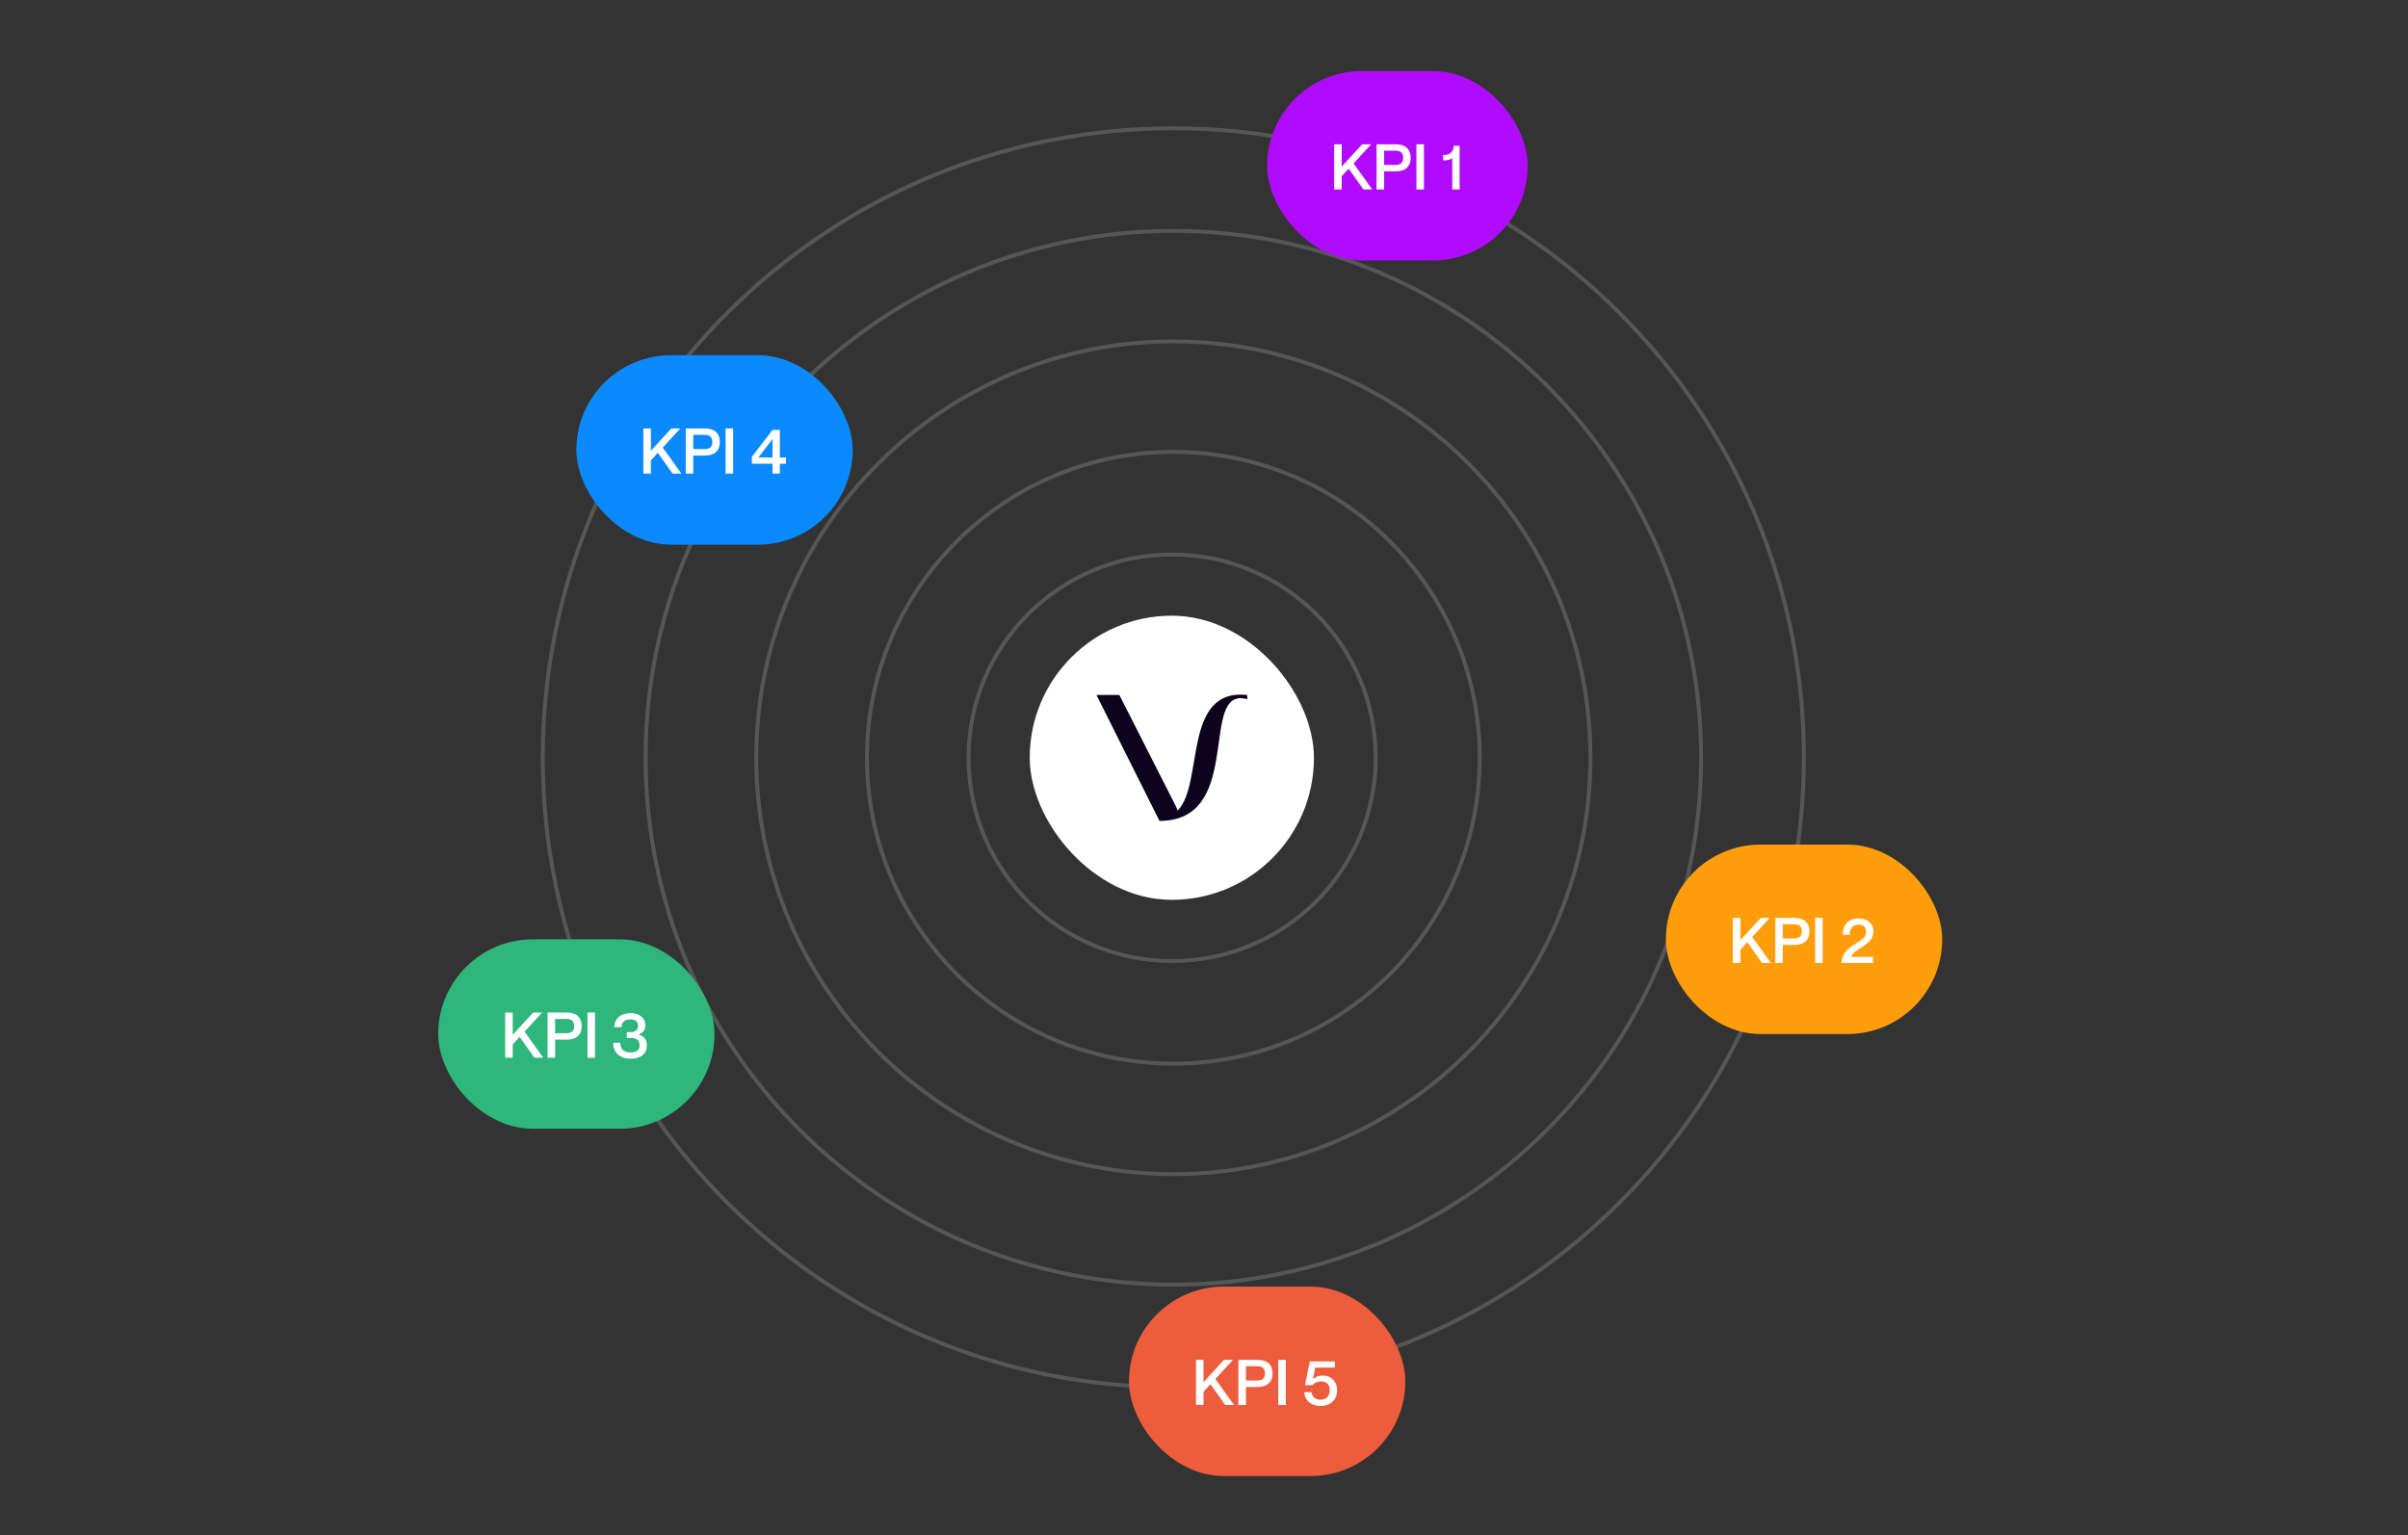 <svg fill="none" height="389" viewBox="0 0 610 389" width="610" xmlns="http://www.w3.org/2000/svg"><rect x="0" y="0" width="610" height="389" fill="#333333" stroke="none"/><g stroke="#e3e5e8"><path d="m374.845 192c0 42.801-34.748 77.5-77.613 77.5s-77.613-34.699-77.613-77.5 34.748-77.5 77.613-77.5 77.613 34.699 77.613 77.5z" opacity=".2"/><path d="m348.503 192c0 28.442-23.091 51.5-51.576 51.5s-51.575-23.058-51.575-51.5 23.09-51.5 51.575-51.5 51.576 23.058 51.576 51.5z" opacity=".2"/><path d="m402.885 192c0 58.265-47.302 105.5-105.653 105.5-58.352 0-105.654-47.235-105.654-105.5s47.302-105.5 105.654-105.5c58.351 0 105.653 47.235 105.653 105.5z" opacity=".2"/><path d="m430.926 192c0 73.729-59.856 133.5-133.694 133.5s-133.694-59.771-133.694-133.5 59.856-133.5 133.694-133.5 133.694 59.771 133.694 133.5z" opacity=".2"/><path d="m456.964 192c0 88.089-71.514 159.5-159.732 159.5s-159.732-71.411-159.732-159.5 71.514-159.5 159.732-159.5 159.732 71.411 159.732 159.5z" opacity=".2"/></g><rect fill="#fff" height="72" rx="36" width="72" x="260.852" y="156"/><path d="m293.725 208c20.696 0 10.798-31.101 20.561-31.101.495 0 1.035.09 1.664.27v-1.079c-16.511-1.753-10.887 22.517-17.636 29.303l-.405-1.033-14.351-28.27h-5.804z" fill="#0e031e"/><rect fill="#0b8aff" height="48" rx="24" width="70" x="146" y="90"/><path d="m162.976 108.56h1.904v5.648l5.184-5.648h2.272l-4.448 4.848 4.72 6.592h-2.224l-3.744-5.264-1.76 1.888v3.376h-1.904zm10.738 11.44v-11.44h4.864c2.192 0 3.776 1.024 3.776 3.424s-1.584 3.44-3.776 3.44h-2.96v4.576zm1.904-9.824v3.616h2.88c1.28 0 1.952-.544 1.952-1.808 0-1.248-.672-1.808-1.952-1.808zm8.194-1.616h1.904v11.44h-1.904zm13.737 11.44h-1.856v-2.512h-5.232v-1.728l5.232-6.816h1.856v6.976h1.552v1.568h-1.552zm-1.856-8.752-3.584 4.672h3.584z" fill="#fff"/><rect fill="#b10bff" height="48" rx="24" width="66" x="321" y="18"/><path d="m337.976 36.56h1.904v5.648l5.184-5.648h2.272l-4.448 4.848 4.72 6.592h-2.224l-3.744-5.264-1.76 1.888v3.376h-1.904zm10.738 11.44v-11.44h4.864c2.192 0 3.776 1.024 3.776 3.424s-1.584 3.44-3.776 3.44h-2.96v4.576zm1.904-9.824v3.616h2.88c1.28 0 1.952-.544 1.952-1.808 0-1.248-.672-1.808-1.952-1.808zm8.194-1.616h1.904v11.44h-1.904zm9.449.384h1.488v11.056h-1.856v-8.016c-.656.64-1.392.64-2.32.64v-1.328c2 0 2.576-.992 2.688-2.352z" fill="#fff"/><rect fill="#ed5d3d" height="48" rx="24" width="70" x="286" y="326"/><path d="m302.976 344.56h1.904v5.648l5.184-5.648h2.272l-4.448 4.848 4.72 6.592h-2.224l-3.744-5.264-1.76 1.888v3.376h-1.904zm10.738 11.44v-11.44h4.864c2.192 0 3.776 1.024 3.776 3.424s-1.584 3.44-3.776 3.44h-2.96v4.576zm1.904-9.824v3.616h2.88c1.28 0 1.952-.544 1.952-1.808 0-1.248-.672-1.808-1.952-1.808zm8.194-1.616h1.904v11.44h-1.904zm11.321 3.984c2.128 0 3.584 1.536 3.584 3.696 0 2.464-1.776 4-4.08 4-2.704 0-4.176-1.6-4.24-3.504h1.84c.112.992.768 1.92 2.304 1.92 1.36 0 2.32-.832 2.32-2.432 0-1.504-.88-2.208-2.224-2.208-.864 0-1.648.304-2.176.96h-1.872l1.2-6.032h6.368v1.568h-4.976l-.592 2.96v.032c.576-.592 1.392-.96 2.544-.96z" fill="#fff"/><rect fill="#2eb67d" height="48" rx="24" width="70" x="111" y="238"/><path d="m127.976 256.56h1.904v5.648l5.184-5.648h2.272l-4.448 4.848 4.72 6.592h-2.224l-3.744-5.264-1.76 1.888v3.376h-1.904zm10.738 11.44v-11.44h4.864c2.192 0 3.776 1.024 3.776 3.424s-1.584 3.44-3.776 3.44h-2.96v4.576zm1.904-9.824v3.616h2.88c1.28 0 1.952-.544 1.952-1.808 0-1.248-.672-1.808-1.952-1.808zm8.194-1.616h1.904v11.44h-1.904zm8.633 3.728h-1.808c0-2.064 1.408-3.584 4.176-3.584 1.952 0 3.68 1.104 3.68 3.056 0 1.184-.608 1.92-1.664 2.368v.032c1.504.432 2.032 1.424 2.032 2.736 0 2.176-1.616 3.344-4.016 3.344-2.912 0-4.496-1.488-4.496-4.032h1.792c0 1.488.688 2.448 2.576 2.448 1.664 0 2.304-.64 2.304-1.808 0-1.52-1.104-1.856-2.24-1.856h-.992v-1.472h.928c1.152 0 1.92-.48 1.92-1.616 0-.912-.576-1.616-1.888-1.616-1.744 0-2.304.912-2.304 2z" fill="#fff"/><rect fill="#ff9d0b" height="48" rx="24" width="70" x="422" y="214"/><path d="m438.976 232.56h1.904v5.648l5.184-5.648h2.272l-4.448 4.848 4.72 6.592h-2.224l-3.744-5.264-1.76 1.888v3.376h-1.904zm10.738 11.44v-11.44h4.864c2.192 0 3.776 1.024 3.776 3.424s-1.584 3.44-3.776 3.44h-2.96v4.576zm1.904-9.824v3.616h2.88c1.28 0 1.952-.544 1.952-1.808 0-1.248-.672-1.808-1.952-1.808zm8.194-1.616h1.904v11.44h-1.904zm8.777 4.304h-1.792c0-2.384 1.28-4.16 4.112-4.16 2.048 0 3.664 1.216 3.664 3.328 0 3.52-4.72 4.112-5.632 6.368v.032h5.521v1.568h-7.937c0-1.952 1.168-3.376 2.864-4.448 2.032-1.344 3.328-1.872 3.328-3.44 0-.912-.432-1.824-1.856-1.824-1.648 0-2.272 1.056-2.272 2.576z" fill="#fff"/></svg>